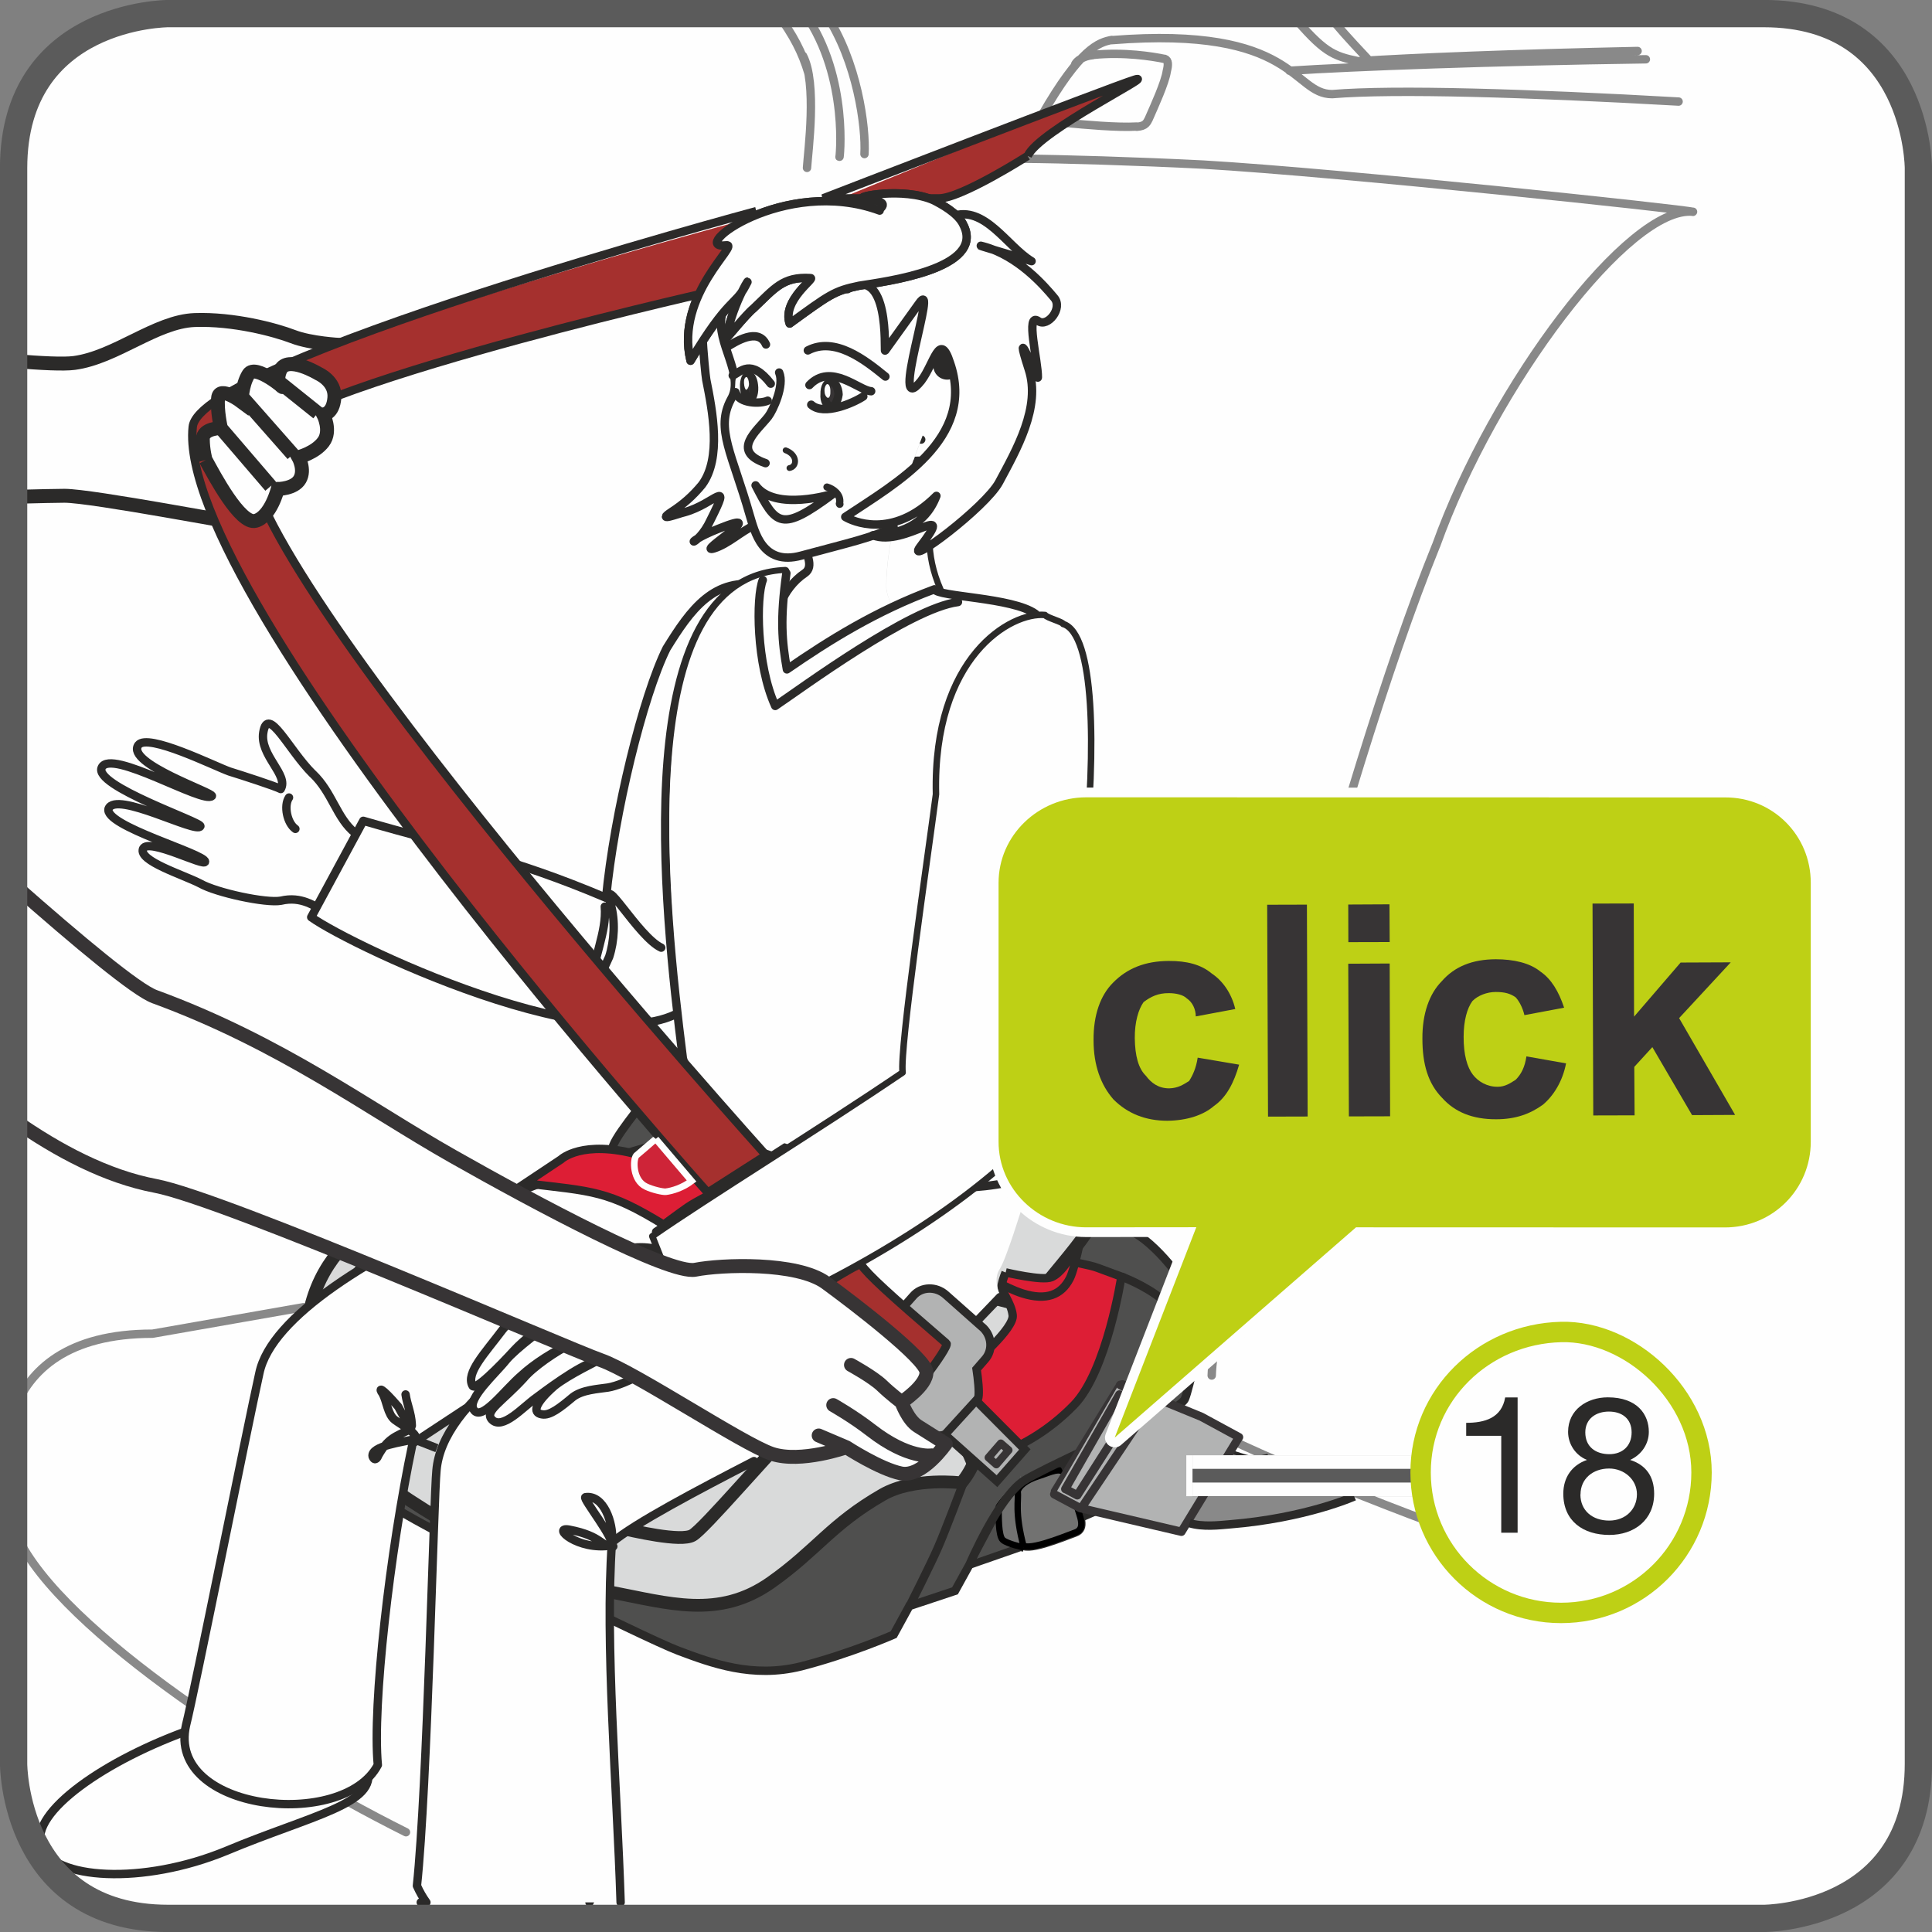<?xml version="1.0" encoding="UTF-8"?>
<!DOCTYPE svg PUBLIC "-//W3C//DTD SVG 1.1//EN" "http://www.w3.org/Graphics/SVG/1.1/DTD/svg11.dtd">
<!-- Creator: CorelDRAW 2017 -->
<svg xmlns="http://www.w3.org/2000/svg" xml:space="preserve" width="25mm" height="25mm" version="1.1" style="shape-rendering:geometricPrecision; text-rendering:geometricPrecision; image-rendering:optimizeQuality; fill-rule:evenodd; clip-rule:evenodd"
viewBox="0 0 181.83 181.83"
 xmlns:xlink="http://www.w3.org/1999/xlink">
 <rect x="0" y="0" width="181.83" height="181.83" fill="#808080" stroke="none"/>
 <defs>
  <style type="text/css">
   <![CDATA[
    .str11 {stroke:#2B2A29;stroke-width:1.31;stroke-miterlimit:4}
    .str15 {stroke:#BED015;stroke-width:1.31;stroke-miterlimit:4}
    .str2 {stroke:#2B2A29;stroke-width:0.6;stroke-miterlimit:4}
    .str6 {stroke:black;stroke-width:0.6;stroke-miterlimit:10}
    .str12 {stroke:#FEFEFE;stroke-width:0.79;stroke-miterlimit:4}
    .str1 {stroke:#2B2A29;stroke-width:0.79;stroke-miterlimit:10}
    .str3 {stroke:#2B2A29;stroke-width:0.79;stroke-miterlimit:4}
    .str24 {stroke:#BED015;stroke-width:1.92;stroke-miterlimit:2.613}
    .str18 {stroke:#FEFEFE;stroke-width:0.62;stroke-miterlimit:4}
    .str4 {stroke:#2B2A29;stroke-width:1.2;stroke-miterlimit:10}
    .str23 {stroke:#FEFEFE;stroke-width:3.85;stroke-miterlimit:4}
    .str20 {stroke:#5B5B5B;stroke-width:2.57;stroke-miterlimit:4}
    .str21 {stroke:#5B5B5B;stroke-width:3.85;stroke-linejoin:bevel;stroke-miterlimit:4}
    .str22 {stroke:#FEFEFE;stroke-width:1.28;stroke-linejoin:bevel;stroke-miterlimit:4}
    .str17 {stroke:#373435;stroke-width:1.31;stroke-linecap:round;stroke-linejoin:round;stroke-miterlimit:4}
    .str5 {stroke:#2B2A29;stroke-width:0.58;stroke-linecap:round;stroke-linejoin:round;stroke-miterlimit:4}
    .str0 {stroke:#898989;stroke-width:0.79;stroke-linecap:round;stroke-linejoin:round;stroke-miterlimit:4}
    .str7 {stroke:#2B2A29;stroke-width:0.79;stroke-linecap:round;stroke-linejoin:round;stroke-miterlimit:4}
    .str14 {stroke:#373435;stroke-width:0.79;stroke-linecap:round;stroke-linejoin:round;stroke-miterlimit:4}
    .str16 {stroke:#2B2A29;stroke-width:0.61;stroke-linecap:round;stroke-linejoin:round;stroke-miterlimit:4}
    .str9 {stroke:#2B2A29;stroke-width:0.68;stroke-linecap:round;stroke-linejoin:round;stroke-miterlimit:4}
    .str19 {stroke:#FEFEFE;stroke-width:1.83;stroke-linecap:round;stroke-linejoin:round;stroke-miterlimit:4}
    .str13 {stroke:#373435;stroke-width:0.73;stroke-linecap:round;stroke-linejoin:round;stroke-miterlimit:4}
    .str8 {stroke:#2B2A29;stroke-width:2.6;stroke-linecap:round;stroke-linejoin:round;stroke-miterlimit:4}
    .str10 {stroke:#2B2A29;stroke-width:0.55;stroke-linecap:round;stroke-linejoin:round;stroke-miterlimit:4}
    .fil5 {fill:none}
    .fil1 {fill:none;fill-rule:nonzero}
    .fil4 {fill:#FEFEFE}
    .fil9 {fill:#D9DADA}
    .fil10 {fill:#373435}
    .fil0 {fill:#FEFEFE;fill-rule:nonzero}
    .fil3 {fill:#D9DADA;fill-rule:nonzero}
    .fil6 {fill:#B2B3B3;fill-rule:nonzero}
    .fil14 {fill:#898989;fill-rule:nonzero}
    .fil7 {fill:#727271;fill-rule:nonzero}
    .fil2 {fill:#4F4F4E;fill-rule:nonzero}
    .fil17 {fill:#2B2A29;fill-rule:nonzero}
    .fil11 {fill:#E73A3A;fill-rule:nonzero}
    .fil8 {fill:#DD1E35;fill-rule:nonzero}
    .fil13 {fill:#CE2438;fill-rule:nonzero}
    .fil15 {fill:#BED015;fill-rule:nonzero}
    .fil12 {fill:#A5302E;fill-rule:nonzero}
    .fil16 {fill:#373435;fill-rule:nonzero}
   ]]>
  </style>
 </defs>
 <g id="Слой_x0020_1">
  <path class="fil0" d="M15.83 1.28c0,0 -14.55,0 -14.55,14.55l0 150.17c0,0 0,14.55 14.55,14.55l150.17 0c0,0 14.55,0 14.55,-14.55l0 -150.17c0,0 0,-14.55 -14.55,-14.55l-150.17 0z"/>
  <path class="fil1 str0" d="M28.55 123.03l-14.19 2.49c-7.99,0 -11.61,3.4 -13.08,7.32m0 10.92c3.1,8.66 22.63,21.53 36.93,28.68m37.53 -171.17c4.25,6.06 3.24,14.02 3.27,13.48m-1.33 -13.48c3.02,4.48 3.83,10.75 3.68,13.23m62.44 131.83c-2.46,-0.3 -23.6,-8.39 -29.65,-11.69m-9.51 -130.88c-1.22,0.22 -2.97,0.79 -6.59,7.1m11.76 -4.15c0.15,-0.59 0.17,-1.05 -0.19,-1.17m-1.47 5.57c0.48,-1.09 1.51,-3.35 1.66,-4.4m-9.27 4.88c1.48,0.14 4.61,0.43 6.45,0.32m2.63 -6.36c-1.13,-0.24 -3.87,-0.68 -6.76,-0.38m55.12 4.39c-14.15,-0.8 -26.76,-1.19 -32.6,-0.7 -3.77,0.01 -3.36,-6.46 -20.75,-5.08m30.53 47.56c5.39,-15.08 18.17,-32.02 24.18,-31.41m-45.3 109.53c0.28,-8.82 11.95,-55.52 21.11,-78.11m-21.92 -35.86c-6.17,-0.31 -13.43,-0.53 -16.95,-0.55m63.05 5c-0.52,-0.22 -32.93,-3.68 -46.1,-4.45m-6.25 -3.56c0.87,-0.05 0.97,-0.43 1.16,-0.79m-5.29 -5.95c-0.86,0.07 -1.56,0.54 -1.68,0.91m-25.6 -0.85c1.35,2.57 0.48,8.98 0.38,10.55m-2.75 -14.48c1.47,2.03 2.29,3.57 2.89,5.58m78.81 -1.32c-14.39,0.2 -27.79,0.7 -33.54,1.08m0.18 -5.34c3.02,3.56 3.86,3.94 6.28,4.44m-2.86 -4.44c1.18,1.44 1.77,2.11 3.75,4.22m25.41 -0.74c-11.49,0.24 -21.51,0.64 -26.3,0.96"/>
  <path class="fil1 str1" d="M91.28 147.24l6.26 -2.18 0.38 -7.66c0,0 -3.96,1.91 -4.94,3.83 -0.98,1.91 -1.7,6.01 -1.7,6.01m4.5 -6.85c0.07,-0.46 0.73,-1.08 1.95,-1.46 1.21,-0.39 2.07,-0.9 2.55,-0.19 0.49,0.71 0.91,2.3 1.1,3.07 0.17,0.77 0.89,2.05 -0.2,2.43 -1.09,0.39 -4.81,1.97 -5.11,1.01 -0.3,-0.94 -0.42,-4.09 -0.29,-4.85m0.58 5.25c0,0 -1.56,-0.33 -1.98,-0.71 -0.43,-0.38 -0.49,-2.75 -0.42,-3.51 0.06,-0.77 0.36,-1.78 1.02,-1.78 0.67,0.01 0.67,0.01 0.8,0.76 0.12,0.77 -0.32,1.9 0.58,5.24"/>
  <path class="fil2" d="M73.64 110.72c0,0 -4.65,-5.32 -6.3,-6.19 -1.65,-0.87 -5.69,-2.32 -6.14,-1.64 -0.46,0.67 -3.88,4.71 -3.52,5.29 0.36,0.58 2.39,2.07 2.48,2.75 0.1,0.67 0.55,2.91 -0.74,4.15 -1.29,1.25 -5.5,3.69 -5.5,3.69 0,0 -22.09,9.59 -22.55,12.57 -0.45,2.99 1.28,7.32 4.29,9.63 3.02,2.32 25.08,13.23 28.19,14.39 3.12,1.17 6.96,2.61 11.54,1.47 4.57,-1.17 8.72,-2.99 8.72,-2.99l1.47 -2.69 4.3 -1.43 1.38 -2.5c0,0 2.69,-6.29 5.11,-7.87 1.45,-0.96 10.75,-5.21 10.75,-5.21 0,0 4.04,-1.63 4.4,-2.49 0.37,-0.86 1.76,-6.45 1.02,-8.67 -0.73,-2.21 -3.93,-6.16 -6.13,-7.13 -2.19,-0.97 -4.2,-1.16 -4.75,-1.36 -0.54,-0.2 -4.03,-1.55 -4.31,-1.07 -0.27,0.48 -23.72,-2.72 -23.72,-2.72z"/>
  <path class="fil1 str2" d="M73.64 110.72c0,0 -4.65,-5.32 -6.3,-6.19 -1.65,-0.87 -5.69,-2.32 -6.14,-1.64 -0.46,0.67 -3.88,4.71 -3.52,5.29 0.36,0.58 2.39,2.07 2.48,2.75 0.1,0.67 0.55,2.91 -0.74,4.15 -1.29,1.25 -5.5,3.69 -5.5,3.69 0,0 -22.09,9.59 -22.55,12.57 -0.45,2.99 1.28,7.32 4.29,9.63 3.02,2.32 25.08,13.23 28.19,14.39 3.12,1.17 6.96,2.61 11.54,1.47 4.57,-1.17 8.72,-2.99 8.72,-2.99l1.47 -2.69 4.3 -1.43 1.38 -2.5c0,0 2.69,-6.29 5.11,-7.87 1.45,-0.96 10.75,-5.21 10.75,-5.21 0,0 4.04,-1.63 4.4,-2.49 0.37,-0.86 1.76,-6.45 1.02,-8.67 -0.73,-2.21 -3.93,-6.16 -6.13,-7.13 -2.19,-0.97 -4.2,-1.16 -4.75,-1.36 -0.54,-0.2 -4.03,-1.55 -4.31,-1.07 -0.27,0.48 -23.72,-2.72 -23.72,-2.72"/>
  <path class="fil1 str3" d="M85.6 151.17c0,0 2.05,-4.06 2.69,-5.55 0.63,-1.42 2.33,-5.94 2.33,-5.94l-0.55 -0.12"/>
  <path class="fil3" d="M60.32 101.35c4.24,0.68 5.29,1.28 6.69,2.42 1.41,1.14 2.57,2.52 2.57,2.52l3.08 8.12c0,0 -1.71,-7.12 -7.73,-4.21 -5.69,2.75 -5.68,8.03 -6.84,8.1 -4.41,0.24 -7.42,-5.26 -14.68,-5.68 -5.07,-0.29 -14.28,3.51 -14.59,13.45 -0.25,8.29 3.65,9.98 5.39,11.87 1.75,1.89 14.13,10.17 23.22,11.89 5.48,1.04 10.2,2.58 15.13,-0.9 4.29,-3.03 5.66,-5.47 10.49,-8.25 2.93,-1.69 7.43,-1.12 7.43,-1.12 0,0 2.51,-2.76 1.41,-6.11 -0.89,-2.7 -1.72,-3.88 -1.72,-3.88 0,0 4.72,-2.93 5.49,-4.75 1.23,-2.91 7.78,-9.11 7.32,-10.65l-42.66 -12.8z"/>
  <path class="fil1 str4" d="M60.32 101.35c4.24,0.68 5.29,1.28 6.69,2.42 1.41,1.14 2.57,2.52 2.57,2.52l3.08 8.12c0,0 -1.71,-7.12 -7.73,-4.21 -5.69,2.75 -5.68,8.03 -6.84,8.1 -4.41,0.24 -7.42,-5.26 -14.68,-5.68 -5.07,-0.29 -14.28,3.51 -14.59,13.45 -0.25,8.29 3.65,9.98 5.39,11.87 1.75,1.89 14.13,10.17 23.22,11.89 5.48,1.04 10.2,2.58 15.13,-0.9 4.29,-3.03 5.66,-5.47 10.49,-8.25 2.93,-1.69 7.43,-1.12 7.43,-1.12 0,0 2.51,-2.76 1.41,-6.11 -0.89,-2.7 -1.72,-3.88 -1.72,-3.88 0,0 4.72,-2.93 5.49,-4.75 1.23,-2.91 7.78,-9.11 7.32,-10.65l-42.66 -12.8"/>
  <path class="fil4" d="M87.63 43.53c2.42,1.79 -2.61,5.89 1.6,13.37 4.22,7.56 -6.23,5.87 -10.89,6.44 -4.67,0.59 -6.89,-6.53 -2.69,-9.34 1.66,-1.16 -1.07,-5.72 1.11,-7.18 2.1,-1.45 9.18,-4.48 10.86,-3.29z"/>
  <path class="fil5 str5" d="M87.63 43.53c2.42,1.79 -2.61,5.89 1.6,13.37 4.22,7.56 -6.23,5.87 -10.89,6.44 -4.67,0.59 -6.89,-6.53 -2.69,-9.34 1.66,-1.16 -1.07,-5.72 1.11,-7.18 2.1,-1.45 9.18,-4.48 10.86,-3.29"/>
  <path class="fil2" d="M91.28 147.24l6.26 -2.18 0.49 -6.65c0,0 -2.84,1.37 -3.82,3.29 -0.98,1.92 -2.93,5.54 -2.93,5.54z"/>
  <path class="fil1 str2" d="M91.28 147.24l6.26 -2.18 0.49 -6.65c0,0 -2.84,1.37 -3.82,3.29 -0.98,1.92 -2.93,5.54 -2.93,5.54"/>
  <path class="fil6" d="M96.16 139.3l12.16 -6.12c0,0 1.77,0.26 2.31,0.51 0.55,0.26 1.59,1.09 0.91,1.79 -0.66,0.7 -2.56,1.15 -2.91,1.72 -0.36,0.58 -0.61,1.34 0.12,1.21 0.73,-0.12 1.35,-0.83 1.83,-0.76 0.49,0.06 0.86,0.7 0,1.2 -0.85,0.52 -13.27,5.87 -13.27,5.87l-1.27 -5.82 0.13 0.38z"/>
  <path class="fil1 str1" d="M96.23 139.6l12.08 -6.41c0,0 1.77,0.26 2.31,0.51 0.55,0.26 1.59,1.09 0.91,1.8 -0.66,0.7 -2.56,1.14 -2.92,1.72 -0.36,0.58 -0.61,1.34 0.12,1.21 0.73,-0.12 1.35,-0.83 1.82,-0.75 0.49,0.06 0.86,0.7 0,1.2 -0.85,0.52 -13.27,5.87 -13.27,5.87l-1.06 -5.14"/>
  <path class="fil7" d="M95.78 140.39c0.07,-0.46 0.73,-1.08 1.95,-1.46 1.21,-0.39 2.07,-0.9 2.55,-0.19 0.49,0.7 0.91,2.3 1.1,3.07 0.17,0.78 0.89,2.06 -0.2,2.43 -1.09,0.39 -4.81,1.97 -5.11,1.01 -0.3,-0.94 -0.42,-4.09 -0.29,-4.85z"/>
  <path class="fil1 str6" d="M95.78 140.39c0.07,-0.46 0.73,-1.08 1.95,-1.46 1.21,-0.39 2.07,-0.9 2.55,-0.19 0.49,0.7 0.91,2.3 1.1,3.07 0.17,0.78 0.89,2.06 -0.2,2.43 -1.09,0.39 -4.81,1.97 -5.11,1.01 -0.3,-0.94 -0.42,-4.09 -0.29,-4.85"/>
  <path class="fil7" d="M96.36 145.64c0,0 -1.56,-0.33 -1.98,-0.71 -0.43,-0.38 -0.39,-2.32 -0.39,-3.08 0,-0.15 1.67,-2.21 1.79,-1.46 0.12,0.77 -0.32,1.9 0.58,5.24z"/>
  <path class="fil1 str6" d="M96.36 145.64c0,0 -1.56,-0.33 -1.98,-0.71 -0.43,-0.38 -0.39,-2.32 -0.39,-3.08 0,-0.15 1.67,-2.21 1.79,-1.46 0.12,0.77 -0.32,1.9 0.58,5.24"/>
  <path class="fil1 str1" d="M73.64 110.72c0,0 -4.65,-5.32 -6.3,-6.19 -1.65,-0.87 -5.69,-2.32 -6.14,-1.64 -0.46,0.67 -3.88,4.71 -3.52,5.29 0.36,0.58 2.39,2.07 2.48,2.75 0.1,0.67 0.55,2.91 -0.74,4.15 -1.29,1.25 -5.5,3.69 -5.5,3.69 0,0 -22.09,9.59 -22.55,12.57 -0.45,2.99 1.28,7.32 4.29,9.63 3.02,2.32 25.08,13.23 28.19,14.39 3.12,1.17 6.96,2.61 11.54,1.47 4.57,-1.17 8.72,-2.99 8.72,-2.99l1.47 -2.69 4.3 -1.43 1.38 -2.5c0,0 2.69,-6.29 5.11,-7.87 1.45,-0.96 10.75,-5.21 10.75,-5.21 0,0 4.04,-1.63 4.4,-2.49 0.37,-0.86 1.76,-6.45 1.02,-8.67 -0.73,-2.21 -3.93,-6.16 -6.13,-7.13 -2.19,-0.97 -4.2,-1.16 -4.75,-1.36 -0.54,-0.2 -4.03,-1.55 -4.31,-1.07 -0.27,0.48 -23.72,-2.72 -23.72,-2.72"/>
  <path class="fil8" d="M57.7 108.19c0,0 0.42,0.7 1.09,1.22 0.66,0.51 2.92,1.86 2.92,2.93 -0,1.1 0.42,3.78 -1.23,4.93 -1.63,1.16 -3.28,3.51 -3.28,3.51l-3.22 -1.41c0,0 5.04,-3.64 5.38,-3.99 0.33,-0.36 1.2,-2.52 -0.02,-3.85 -1.22,-1.36 -1.73,-0.96 -1.81,-1.74 -0.08,-0.77 0.17,-1.6 0.17,-1.6z"/>
  <path class="fil1 str1" d="M57.7 108.19c0,0 0.42,0.7 1.09,1.22 0.66,0.51 2.92,1.86 2.92,2.93 -0,1.1 0.42,3.78 -1.23,4.93 -1.63,1.16 -3.28,3.51 -3.28,3.51l-3.22 -1.41c0,0 5.04,-3.64 5.38,-3.99 0.33,-0.36 1.2,-2.52 -0.02,-3.85 -1.22,-1.36 -1.73,-0.96 -1.81,-1.74 -0.08,-0.77 0.17,-1.6 0.17,-1.6"/>
  <path class="fil1 str3" d="M52.88 117.4c0,0 -5.95,-3.67 -10.7,-3.03 -4.75,0.63 -7.73,3.38 -9.19,6.44 -1.47,3.07 -1.72,8.24 -1.17,9.34 0.54,1.09 3.65,3.9 5.22,4.54 1.59,0.64 4.08,1.61 4.08,1.61"/>
  <path class="fil3" d="M89.65 129.74c-0.32,-0.42 -1.99,-1.63 -4.55,-1.89 -2.55,-0.26 -7.12,3.25 -9.99,6.12 -2.87,2.87 -8.83,9.9 -9.93,10.53 -1.1,0.64 -5.47,-0.39 -7.23,-0.78 -1.77,-0.38 -5.36,-2.24 -5.36,-2.24l19.83 -14.4 10.08 -0.87 7.15 3.53z"/>
  <path class="fil1 str4" d="M89.65 129.74c-0.32,-0.42 -1.99,-1.63 -4.55,-1.89 -2.55,-0.26 -7.12,3.25 -9.99,6.12 -2.87,2.87 -8.83,9.9 -9.93,10.53 -1.1,0.64 -5.47,-0.39 -7.23,-0.78 -1.77,-0.38 -5.36,-2.24 -5.36,-2.24l19.83 -14.4 10.08 -0.87 7.15 3.53"/>
  <path class="fil1 str3" d="M72.58 115.3c0,0 -3.36,3.49 -8.7,4.08 -6.82,0.76 -9.6,-2.26 -18,0.48 -6.67,2.19 -14.07,10.28 -14.07,10.28"/>
  <path class="fil8" d="M94.65 119.75c0,0 3.47,0.83 4.32,0.45 0.86,-0.38 1.52,-1.52 1.52,-1.52 0,0 2.13,0.38 2.8,0.64 0.67,0.25 2.25,0.83 2.25,0.83 0,0 -1.36,8.89 -4.46,12.08 -4.64,4.77 -9.79,5.36 -9.79,5.36 0,0 -1.76,-4.03 -2.07,-5.5 -0.3,-1.46 0.31,-2.23 1.46,-3.06 1.16,-0.83 4.76,-4.02 4.63,-5.24 -0.13,-1.22 -1.16,-2.31 -1.03,-2.88 0.12,-0.58 0.36,-1.15 0.36,-1.15z"/>
  <path class="fil1 str1" d="M94.65 119.75c0,0 3.47,0.83 4.32,0.45 0.86,-0.38 1.52,-1.52 1.52,-1.52 0,0 2.13,0.38 2.8,0.64 0.67,0.25 2.25,0.83 2.25,0.83 0,0 -1.36,8.89 -4.46,12.08 -4.64,4.77 -9.79,5.36 -9.79,5.36 0,0 -1.76,-4.03 -2.07,-5.5 -0.3,-1.46 0.31,-2.23 1.46,-3.06 1.16,-0.83 4.76,-4.02 4.63,-5.24 -0.13,-1.22 -1.16,-2.31 -1.03,-2.88 0.12,-0.58 0.36,-1.15 0.36,-1.15"/>
  <path class="fil1 str3" d="M78.78 60.39c0,0 -0.29,9.52 -3.29,28.1 -1.15,7.16 -2.62,19.74 -2.74,21.9 -0.12,2.16 -0.52,4.68 -0.52,4.68 0,0 3.4,1.58 10.32,4.21 2.16,0.82 12.6,3.54 12.6,3.54m6.93 -8.11c0,0 -0.85,4.58 -1.4,5.62 -0.79,1.53 -2.19,2.11 -4.45,1.4 -0.84,-0.26 -1.94,-0.83 -1.94,-0.83m18.36 4.82c0,0 -1.51,-1.98 -3.22,-3.39 -1.7,-1.4 -3.89,-2.18 -3.89,-2.18m5.07 13.68c0,0 -0.51,-0.18 -1.55,0.28 -1.04,0.47 -9.07,4.27 -9.07,4.27"/>
  <path class="fil4" d="M18.18 162.72c8.34,-2.9 15.31,0.69 16.37,3.79 1.07,3.23 -5.3,4.35 -13.24,7.68 -7.87,3.25 -16.36,2.71 -17.44,-0.5 -1.06,-3.12 6.06,-8.1 14.3,-10.98z"/>
  <path class="fil5 str7" d="M18.18 162.72c8.34,-2.9 15.31,0.69 16.37,3.79 1.07,3.23 -5.3,4.35 -13.24,7.68 -7.87,3.25 -16.36,2.71 -17.44,-0.5 -1.06,-3.12 6.06,-8.1 14.3,-10.98"/>
  <path class="fil4" d="M40.05 178.75c6.97,-4.5 13.96,-6.03 15.67,-3.43 0.59,0.94 0.46,2.24 -0.24,3.72l-15.88 0 0.45 -0.29z"/>
  <path class="fil5 str7" d="M40.05 178.75c6.97,-4.5 13.96,-6.03 15.67,-3.43 0.59,0.94 0.46,2.24 -0.24,3.72m-15.88 0l0.45 -0.29"/>
  <path class="fil9" d="M92.92 66.87c-6.24,0.56 -14.43,-0.9 -16.04,-5.15l0.69 -21.55c3.18,-1.45 6.19,-0.57 9.13,1.2 -1.65,4.27 -3.28,9.51 -3.28,13.83l0 0c0,2.25 4.07,7.57 6.28,7.63l0 0c1.57,0.04 3.75,0.3 3.75,0.3l0 0c0,0 -0.23,1 -0.53,3.75z"/>
  <path class="fil5 str7" d="M92.92 66.87c-6.24,0.56 -14.43,-0.9 -16.04,-5.15l0.69 -21.55c3.18,-1.45 6.19,-0.57 9.13,1.2"/>
  <path class="fil4" d="M88.54 62.44c-1.99,2.19 -8.27,1.46 -11.64,1.87 -4.82,0.61 -5.48,-7.47 -1.14,-10.38 1.72,-1.2 -2.73,-5.17 -0.49,-6.68 1.97,-1.35 8.14,-4.04 10.58,-3.63 -1.32,3.77 -2.44,7.98 -2.44,11.57l0 0c0,1.89 2.9,5.98 5.13,7.25z"/>
  <path class="fil5 str7" d="M88.54 62.44c-1.99,2.19 -8.27,1.46 -11.64,1.87 -4.82,0.61 -5.48,-7.47 -1.14,-10.38 1.72,-1.2 -2.73,-5.17 -0.49,-6.68 1.97,-1.35 8.14,-4.04 10.58,-3.63"/>
  <path class="fil4" d="M29.43 72.82c1.86,1.77 2.24,4.17 3.99,5.58 1.25,1.16 2.17,2.51 0.36,5.94 -2.41,4.31 -3.47,-0.48 -7.34,0.43 -1.38,0.26 -6.08,-0.75 -7.6,-1.62 -1.63,-0.84 -5.87,-2.13 -5.37,-3.28 0.51,-1.05 5.85,1.77 5.83,1.22 -0.03,-0.75 -9.56,-3.37 -9.08,-4.98 0.67,-1.72 8.31,2.41 8.64,1.65 0.18,-0.38 -10.14,-3.81 -9.28,-5.53 0.84,-1.81 9.56,3.47 10.36,2.69 0.26,-0.29 -8.14,-3.07 -6.92,-4.8 0.87,-1.16 7.17,1.99 8.58,2.49 1.04,0.32 4.36,1.39 4.82,1.65 0.78,-1.34 -2,-3.16 -1.64,-5.33 0.43,-2.62 2.4,1.67 4.64,3.89z"/>
  <path class="fil5 str7" d="M29.43 72.82c1.86,1.77 2.24,4.17 3.99,5.58 1.25,1.16 2.17,2.51 0.36,5.94 -2.41,4.31 -3.47,-0.48 -7.34,0.43 -1.38,0.26 -6.08,-0.75 -7.6,-1.62 -1.63,-0.84 -5.87,-2.13 -5.37,-3.28 0.51,-1.05 5.85,1.77 5.83,1.22 -0.03,-0.75 -9.56,-3.37 -9.08,-4.98 0.67,-1.72 8.31,2.41 8.64,1.65 0.18,-0.38 -10.14,-3.81 -9.28,-5.53 0.84,-1.81 9.56,3.47 10.36,2.69 0.26,-0.29 -8.14,-3.07 -6.92,-4.8 0.87,-1.16 7.17,1.99 8.58,2.49 1.04,0.32 4.36,1.39 4.82,1.65 0.78,-1.34 -2,-3.16 -1.64,-5.33 0.43,-2.62 2.4,1.67 4.64,3.89"/>
  <path class="fil4" d="M57.05 84.5c-8.93,-3.79 -14.27,-4.75 -22.86,-7.25l-4.9 9.07c3.76,2.72 30.6,15.54 36.46,7.37l2.15 -26.36c3.61,-0.44 4.17,-10.34 5.65,-12.73 0.42,-0.77 -0.9,0.75 -1.83,0.51 -4.51,-0.9 -6.74,2.28 -8.99,5.92 -2.22,4.47 -4.93,15.51 -5.69,23.47z"/>
  <path class="fil5 str7" d="M57.05 84.5c-8.93,-3.79 -14.27,-4.75 -22.86,-7.25l-4.9 9.07c3.76,2.72 30.6,15.54 36.46,7.37l2.15 -26.36c3.61,-0.44 4.17,-10.34 5.65,-12.73 0.42,-0.77 -0.9,0.75 -1.83,0.51 -4.51,-0.9 -6.74,2.28 -8.99,5.92 -2.22,4.47 -4.93,15.51 -5.69,23.47"/>
  <path class="fil4" d="M93.74 106.68l-20.26 -1.34c-10.98,0.51 -46.86,13.2 -49.07,23.9 -1.16,5.19 -6.11,30.01 -6.9,33.12 -1.86,8.1 14.8,9.94 18.05,3.75 -0.53,-5.57 1.12,-20.1 3.27,-30.26l27.92 -18.39c-15.81,8.09 -25.12,14.57 -25.67,20.92 -0.26,2.52 -0.86,29.93 -1.84,39.1 0.25,0.57 0.55,1.09 0.89,1.56l18.28 0c-0.35,-11 -1.48,-24.3 -0.82,-33.87 2.19,-1.83 7.98,-4.88 13.37,-7.66 3.41,-3.56 7.53,-7.61 9.5,-8.58l0 0c2.07,-1.03 4.64,-2.55 6.83,-1.44l0 0c0.39,0.19 0.71,0.36 0.99,0.51 1.81,-1.64 3.71,-3.72 5.84,-5.92 -0.29,-0.86 -0.54,-1.86 -0.05,-2.61l0 0c0.63,-0.94 2.21,-6.13 2.21,-6.13l0 0c0,0 -2.03,-2.2 -2.35,-4.56l0 0c-0.04,-0.31 -0.11,-1.05 -0.19,-2.09z"/>
  <path class="fil5 str7" d="M93.74 106.68l-20.26 -1.34c-10.98,0.51 -46.86,13.2 -49.07,23.9 -1.16,5.19 -6.11,30.01 -6.9,33.12 -1.86,8.1 14.8,9.94 18.05,3.75 -0.53,-5.57 1.12,-20.1 3.27,-30.26l27.92 -18.39c-15.81,8.09 -25.12,14.57 -25.67,20.92 -0.26,2.52 -0.86,29.93 -1.84,39.1 0.25,0.57 0.55,1.09 0.89,1.56m18.28 0c-0.35,-11 -1.48,-24.3 -0.82,-33.87 2.19,-1.83 7.98,-4.88 13.37,-7.66m17.31 -9.51c1.81,-1.64 3.71,-3.72 5.84,-5.92"/>
  <path class="fil4" d="M64.26 99.53c-1.78,-14.07 -5.23,-45.19 9.64,-45.78 -0.63,4.5 -0.44,6.63 0.05,9.4 2.97,-2.04 6.25,-4.15 10.05,-5.97 1.22,2.47 3.99,5.59 5.68,5.64l0 0c1.57,0.04 3.75,0.3 3.75,0.3l0 0c0,0 -0.56,2.4 -1.04,9.95l0 0c-0.48,7.55 1.21,33.34 1.52,35.7l0 0c0.12,0.9 0.49,1.78 0.91,2.52 -11.05,2.26 -25.83,-3.56 -29.53,-5.41 -3.63,-1.78 0.38,-1.59 -1.04,-6.36z"/>
  <path class="fil5 str7" d="M64.26 99.53c-1.78,-14.07 -5.23,-45.19 9.64,-45.78 -0.63,4.5 -0.44,6.63 0.05,9.4 2.97,-2.04 6.25,-4.15 10.05,-5.97m10.82 54.12c-11.05,2.26 -25.83,-3.56 -29.53,-5.41 -3.63,-1.78 0.38,-1.59 -1.04,-6.36m7.34 -45.12c-0.66,1.69 -0.64,8.22 1.22,12.31 2.09,-1.39 7.85,-5.68 12.46,-7.48"/>
  <path class="fil5 str7" d="M72.57 120.37c1.34,0.96 2.13,1.86 2.95,3.32 0.41,0.63 0.18,1.94 0.83,1.91l0.09 -0c1.31,-0.07 -1.37,-3.38 -1.96,-4.2 -1.67,-1.79 -2.52,-2.03 0.84,-1.99 1.68,0.02 3.86,0.93 5.38,1.63 0.19,0.07 1.05,0.5 0.68,0.72"/>
  <path class="fil4" d="M58.39 117.67c2.4,-0.66 3.36,0.04 5.41,0.13 1.68,0.02 3.46,0.22 4.65,3.8 1.42,4.68 -2.38,0.95 -4,4.37 -0.42,0.95 -1.95,2.13 -3.59,3.05 -1.44,0.92 -2.92,1.46 -3.65,1.57 -0.93,0.14 -2.41,0.21 -3.3,0.9 -1.17,0.98 -2.16,1.77 -2.91,1.62 -0.94,-0.15 -0.62,-1.09 1.18,-2.67 1.35,-1.09 4.27,-2.44 3.9,-2.32 -1.57,0.34 -5.08,3.03 -5.61,3.42 -1.26,0.89 -3.21,3.12 -4.19,2.05 -0.69,-0.8 0.95,-1.63 3,-3.87 0.87,-1.05 3.04,-2.55 4.51,-3.26 -1.57,0.62 -3.56,1.92 -4.71,2.99 -1.62,1.38 -3.8,4.45 -4.52,3.19 -0.6,-1 2.08,-3.37 3.06,-4.61 0.87,-1.07 3.76,-3.25 4.93,-3.95 -1.46,0.54 -3.34,2.11 -4.14,2.98 -1.43,1.56 -3.74,3.91 -3.95,3.34 -0.62,-1.19 1.17,-3.03 2.83,-5.24 1.59,-2.03 4.49,-3.47 6.26,-4.02 1.37,-0.34 2.27,-0.76 2.82,-0.96 -1.46,0.44 -6.09,2.99 -7.2,1.18 -0.51,-1.02 5.74,-2.79 9.23,-3.69z"/>
  <path class="fil5 str7" d="M58.39 117.67c2.4,-0.66 3.36,0.04 5.41,0.13 1.68,0.02 3.46,0.22 4.65,3.8 1.42,4.68 -2.38,0.95 -4,4.37 -0.42,0.95 -1.95,2.13 -3.59,3.05 -1.44,0.92 -2.92,1.46 -3.65,1.57 -0.93,0.14 -2.41,0.21 -3.3,0.9 -1.17,0.98 -2.16,1.77 -2.91,1.62 -0.94,-0.15 -0.62,-1.09 1.18,-2.67 1.35,-1.09 4.27,-2.44 3.9,-2.32 -1.57,0.34 -5.08,3.03 -5.61,3.42 -1.26,0.89 -3.21,3.12 -4.19,2.05 -0.69,-0.8 0.95,-1.63 3,-3.87 0.87,-1.05 3.04,-2.55 4.51,-3.26 -1.57,0.62 -3.56,1.92 -4.71,2.99 -1.62,1.38 -3.8,4.45 -4.52,3.19 -0.6,-1 2.08,-3.37 3.06,-4.61 0.87,-1.07 3.76,-3.25 4.93,-3.95 -1.46,0.54 -3.34,2.11 -4.14,2.98 -1.43,1.56 -3.74,3.91 -3.95,3.34 -0.62,-1.19 1.17,-3.03 2.83,-5.24 1.59,-2.03 4.49,-3.47 6.26,-4.02 1.37,-0.34 2.27,-0.76 2.82,-0.96 -1.46,0.44 -6.09,2.99 -7.2,1.18 -0.51,-1.02 5.74,-2.79 9.23,-3.69"/>
  <path class="fil4" d="M94.11 109.63c-7.52,6.46 -17.97,12.05 -28.46,16.1l-3.9 -9.8c5.32,-3.68 15.47,-9.92 23.42,-15.3 -0.28,-2.23 2.33,-19.96 3.12,-26.03 -0.12,-5.25 1.02,-9.06 2.64,-11.71 1.28,0.09 2.51,0.24 2.51,0.24l0 0c0,0 -0.56,2.4 -1.04,9.95l0 0c-0.48,7.55 1.21,33.34 1.52,35.7l0 0c0.04,0.29 0.1,0.57 0.18,0.85z"/>
  <path class="fil5 str7" d="M94.11 109.63c-7.52,6.46 -17.97,12.05 -28.46,16.1l-3.9 -9.8c5.32,-3.68 15.47,-9.92 23.42,-15.3 -0.28,-2.23 2.33,-19.96 3.12,-26.03 -0.12,-5.25 1.02,-9.06 2.64,-11.71"/>
  <path class="fil4" d="M66.34 26.9c-0.72,0.59 0.01,8.2 0.13,8.84 0.59,2.95 1.45,7.38 -0.4,9.88 -0.88,1.07 -1.78,1.85 -2.86,2.55 -1.53,1.01 0.66,0.16 1.21,0.04 2.85,-0.78 4.5,-3.36 2.46,0.72 -1.27,2.76 -3.16,2.38 0.77,0.82 5.22,-2.1 -2.3,2.41 -0.47,1.87 1.38,-0.43 2.53,-1.6 3.9,-2.22 26.71,-10.82 -2.24,-18.43 -4.75,-22.51z"/>
  <path class="fil5 str7" d="M66.34 26.9c-0.72,0.59 0.01,8.2 0.13,8.84 0.59,2.95 1.45,7.38 -0.4,9.88 -0.88,1.07 -1.78,1.85 -2.86,2.55 -1.53,1.01 0.66,0.16 1.21,0.04 2.85,-0.78 4.5,-3.36 2.46,0.72 -1.27,2.76 -3.16,2.38 0.77,0.82 5.22,-2.1 -2.3,2.41 -0.47,1.87 1.38,-0.43 2.53,-1.6 3.9,-2.22 26.71,-10.82 -2.24,-18.43 -4.75,-22.51"/>
  <path class="fil4" d="M79.34 19.98c8.82,0.32 12.97,4.42 13.91,9.68 -1.71,1.96 -3.38,4.28 -4.46,6.68l0 0c-1.39,3.13 -3.57,8.27 -4.68,13.26 -1.88,0.98 -4.3,1.5 -8.69,2.69 -3.68,1.01 -4.39,-2.31 -4.84,-3.78 -1.65,-5.8 -3.25,-8.14 -1.79,-10.9 1.39,-2.3 -1.45,-5.34 -0.84,-7.98 0.78,-3.29 2.72,-9.89 11.39,-9.64z"/>
  <path class="fil5 str7" d="M79.34 19.98c8.82,0.32 12.97,4.42 13.91,9.68m-9.15 19.94c-1.88,0.98 -4.3,1.5 -8.69,2.69 -3.68,1.01 -4.39,-2.31 -4.84,-3.78 -1.65,-5.8 -3.25,-8.14 -1.79,-10.9 1.39,-2.3 -1.45,-5.34 -0.84,-7.98 0.78,-3.29 2.72,-9.89 11.39,-9.64"/>
  <path class="fil5 str7" d="M73.33 35.06c0.52,1.2 -0.58,3.57 -1.02,4.14 -1.05,1.35 -3.58,3.24 -0.26,4.39m3.98 -10.61c2.54,-1.32 5.35,0.87 7.3,2.46"/>
  <path class="fil4" d="M71.11 45.68c1.8,2.52 7.31,0.79 7.31,0.79 -4.96,3.68 -5.37,2.95 -7.31,-0.79z"/>
  <path class="fil5 str7" d="M71.11 45.68c1.8,2.52 7.31,0.79 7.31,0.79 -4.96,3.68 -5.37,2.95 -7.31,-0.79"/>
  <path class="fil5 str8" d="M89.14 34.43c0.01,-0.97 0.64,-1.22 1.23,-0.97"/>
  <path class="fil4" d="M89.62 20.35l-9.86 6.87c4.01,-2.42 3.45,5.89 3.54,5.79l3.17 -4.42c2,-2.89 -2.95,11.22 0.23,7.25 1.23,-1.63 1.73,-4.73 2.71,-1.7 2.48,7.14 -5.06,11.31 -9.86,14.51 0.58,0.35 4.39,2.22 8.58,-1.98 -1.08,2.85 -3.57,3.61 -5.98,3.71 3.04,1.18 7.95,-3.51 4.43,1.11 -1.4,1.93 6.17,-3.73 7.45,-6.11 1.63,-3.05 3.96,-7.07 2.78,-10.64 -1.62,-5.04 0.89,1.07 0.87,0.79 0.02,-1.58 -1.21,-6.19 0.04,-5.31 0.87,0.62 2.36,-1.23 1.48,-2.21 -0.89,-1.07 -3.36,-3.93 -6.65,-4.82 -1.79,-0.47 4.81,1.46 4.53,1.39 -2.3,-1.39 -4.43,-5.3 -7.45,-4.23z"/>
  <path class="fil5 str7" d="M89.62 20.35l-9.86 6.87c4.01,-2.42 3.45,5.89 3.54,5.79l3.17 -4.42c2,-2.89 -2.95,11.22 0.23,7.25 1.23,-1.63 1.73,-4.73 2.71,-1.7 2.48,7.14 -5.06,11.31 -9.86,14.51 0.58,0.35 4.39,2.22 8.58,-1.98 -1.08,2.85 -3.57,3.61 -5.98,3.71 3.04,1.18 7.95,-3.51 4.43,1.11 -1.4,1.93 6.17,-3.73 7.45,-6.11 1.63,-3.05 3.96,-7.07 2.78,-10.64 -1.62,-5.04 0.89,1.07 0.87,0.79 0.02,-1.58 -1.21,-6.19 0.04,-5.31 0.87,0.62 2.36,-1.23 1.48,-2.21 -0.89,-1.07 -3.36,-3.93 -6.65,-4.82 -1.79,-0.47 4.81,1.46 4.53,1.39 -2.3,-1.39 -4.43,-5.3 -7.45,-4.23m-31.91 125.19c-1.21,0.06 -0.97,-0.97 -4.17,-1.58 -1.69,-0.3 0.83,2.01 3.98,1.49 0.45,-0.49 -2.72,-4.43 -2.44,-4.54 1.76,-0.26 2.62,2.49 2.51,3.98m-18.91 -10.4c-1.56,0.72 -2.2,0.93 -3.07,2.46 -0.07,0.2 -0.33,0.67 -0.55,0.13 -0.23,-1.01 3.04,-1.39 3.86,-1.61 0.82,-0.31 -1.21,-1.4 -1.78,-1.84 -0.67,-0.52 -0.74,-1.74 -1.14,-2.47 -0.4,-0.54 -0.22,-0.73 1.47,1.23 0.09,0.19 1.41,2.64 1.27,1.62 -0.05,-1.02 -0.45,-1.85 -0.58,-2.77m46.62 -29.22c0.62,1.45 0.99,1.43 2.08,2.7 0.2,0.27 2.31,3.8 1.28,1.71 -0.82,-1.55 -0.79,-3.12 -1.77,-4.47 -0.4,-0.45 -0.51,-0.92 -1,-1.17 -0.27,-0.17 -0.27,-0.09 -0.09,-0.09 1.32,0.3 5.48,-0.25 6.77,-0.78m-35.14 -14.59c0.21,2.41 -1.17,4.98 -1.23,7.5 -0.05,1.03 1.56,-2.59 1.64,-2.77 0.49,-1.51 0.59,-3.37 0.15,-4.94 -0.99,-3.39 2.56,3.05 4.75,4.07"/>
  <path class="fil5 str9" d="M77.83 45.84c0.56,0.16 1.34,0.69 1.19,1.53 -0.09,0.08 0.1,0.08 -0,0.09"/>
  <path class="fil5 str10" d="M73.94 42.38c1.14,0.42 1.1,1.54 0.36,1.67"/>
  <path class="fil4" d="M78.29 35.66c1.68,0.21 2.46,1 2.31,1.58 -0.17,0.57 -1.36,0.99 -2.56,1.06 -1.3,0.05 -1.61,-0.59 -1.65,-1.23 -0.02,-0.76 0.22,-1.61 1.9,-1.41z"/>
  <path class="fil5 str7" d="M76.35 38.09c1.18,1.07 4,-0.18 4.9,-0.78m-5.07 -1.07c2.04,-2.14 4.68,0.53 5.81,0.58"/>
  <path class="fil10" d="M78.21 35.95c0.38,-0.02 0.68,0.53 0.71,1.17 -0.08,0.57 -0.33,1.15 -0.7,1.15 -0.37,-0.06 -0.67,-0.52 -0.61,-1.18 -0.02,-0.64 0.24,-1.12 0.6,-1.14z"/>
  <path class="fil5 str7" d="M78.21 35.95c0.38,-0.02 0.68,0.53 0.71,1.17 -0.08,0.57 -0.33,1.15 -0.7,1.15 -0.37,-0.06 -0.67,-0.52 -0.61,-1.18 -0.02,-0.64 0.24,-1.12 0.6,-1.14"/>
  <path class="fil4" d="M77.85 36.15c0.18,-0.01 0.3,0.27 0.3,0.63 0.02,0.38 -0.06,0.66 -0.24,0.67 -0.19,-0.09 -0.31,-0.36 -0.31,-0.64 -0.03,-0.36 0.15,-0.65 0.25,-0.66z"/>
  <path class="fil4" d="M70.53 35c-1.12,0.05 -1.31,0.06 -1.34,1.27 -0.13,1.21 0.73,1.73 1.85,1.68 1.11,-0.05 1.28,-0.42 1.24,-1.26 -0.04,-0.74 -0.64,-1.73 -1.75,-1.68z"/>
  <path class="fil5 str7" d="M72.09 32.42c-0.73,-1.64 -2.9,-0.24 -3.71,0.26m3.87 5.03c-0.65,0.31 -2.69,0.32 -3.03,-0.8m3.32 -0.8c-1.88,-2.43 -2.84,-1.09 -3.58,-0.77"/>
  <path class="fil10" d="M70.45 35.28c0.29,0.08 0.49,0.55 0.52,1.19 0.03,0.66 -0.22,1.13 -0.43,1.13 -0.27,-0.07 -0.48,-0.54 -0.5,-1.18 -0.04,-0.65 0.22,-1.13 0.41,-1.14z"/>
  <path class="fil5 str7" d="M70.45 35.28c0.29,0.08 0.49,0.55 0.52,1.19 0.03,0.66 -0.22,1.13 -0.43,1.13 -0.27,-0.07 -0.48,-0.54 -0.5,-1.18 -0.04,-0.65 0.22,-1.13 0.41,-1.14"/>
  <path class="fil4" d="M70.28 35.48c0.1,0.1 0.19,0.27 0.21,0.64 0.01,0.29 -0.16,0.56 -0.26,0.56 -0.09,0 -0.19,-0.27 -0.21,-0.63 -0.02,-0.29 0.06,-0.57 0.26,-0.57z"/>
  <path class="fil5 str7" d="M27.2 75.06c-0.52,0.77 -0.17,2.42 0.6,2.95"/>
  <path class="fil0" d="M1.28 33.97c2.61,0.22 4.72,0.32 5.7,0.19 3.91,-0.52 7.68,-3.9 11.34,-4.04 3.65,-0.13 7.56,0.91 9.25,1.56 1.69,0.65 4.43,0.78 4.43,0.78 0,0 0.92,1.7 -0.26,2.09 -1.17,0.39 -5.73,7.3 -6.64,8.73 -0.91,1.43 -0.91,6.12 -1.57,6.12 -0.65,0 -14.85,-2.74 -17.46,-2.74 -0.63,0 -2.43,0.04 -4.78,0.1l0 -12.8z"/>
  <path class="fil1 str11" d="M1.28 33.97c2.61,0.22 4.72,0.32 5.7,0.19 3.91,-0.52 7.68,-3.9 11.34,-4.04 3.65,-0.13 7.56,0.91 9.25,1.56 1.69,0.65 4.43,0.78 4.43,0.78 0,0 0.92,1.7 -0.26,2.09 -1.17,0.39 -5.73,7.3 -6.64,8.73 -0.91,1.43 -0.91,6.12 -1.57,6.12 -0.65,0 -14.85,-2.74 -17.46,-2.74 -0.63,0 -2.43,0.04 -4.78,0.1"/>
  <path class="fil8" d="M67.61 112c-3.02,-1.84 -4.14,-2.38 -7.5,-3.31 -5.33,-1.48 -7.31,0.43 -7.31,0.43l-3.38 2.25c6.39,0.75 7.81,0.68 13.04,3.89 0,0 1.34,-1 2.24,-1.63 0.76,-0.53 2.91,-1.63 2.91,-1.63z"/>
  <path class="fil1 str3" d="M67.61 112c-3.02,-1.84 -4.14,-2.38 -7.5,-3.31 -5.33,-1.48 -7.31,0.43 -7.31,0.43l-3.38 2.25c6.39,0.75 7.81,0.68 13.04,3.89 0,0 1.34,-1 2.24,-1.63 0.76,-0.53 2.91,-1.63 2.91,-1.63"/>
  <path class="fil11" d="M80.82 136.15c-0.38,0.13 -0.73,0.23 -1.06,0.32l-5.59 -0.07c-0.64,-0.31 -1.23,-0.84 -1.72,-1.71l-2.9 -7.43c0.12,-0.23 0.3,-0.45 0.56,-0.67 0.89,-0.67 2.88,-2.34 2.78,-2.96 -0.07,-0.43 -1,-1.66 -1,-1.66 0,0 0.99,0.32 1.26,0.63 0.25,0.32 3.49,6.71 4.19,6.95 0.08,0.03 0.19,0.03 0.32,0.02l3.15 6.58z"/>
  <path class="fil1 str12" d="M80.82 136.15c-0.38,0.13 -0.73,0.23 -1.06,0.32m-5.59 -0.07c-0.64,-0.31 -1.23,-0.84 -1.72,-1.71m-2.9 -7.43c0.12,-0.23 0.3,-0.45 0.56,-0.67 0.89,-0.67 2.88,-2.34 2.78,-2.96 -0.07,-0.43 -1,-1.66 -1,-1.66 0,0 0.99,0.32 1.26,0.63 0.25,0.32 3.49,6.71 4.19,6.95 0.08,0.03 0.19,0.03 0.32,0.02"/>
  <path class="fil12" d="M96.71 14.68c0,0 -6.85,3.84 -8.93,3.84 -0.81,0 -8.67,0.15 -8.67,0.15 0,0 25.51,-10.51 27.7,-11.18 2.17,-0.66 -9.06,4.83 -10.09,7.19z"/>
  <path class="fil1 str3" d="M96.71 14.68c0,0 -6.25,3.99 -8.33,3.99l-10.92 0c0,0 27.16,-10.51 29.35,-11.18 2.17,-0.66 -9.06,4.83 -10.09,7.19"/>
  <path class="fil6" d="M92.44 124.9l-3.44 -3.05c-0.92,-0.81 -2.29,-0.77 -3.05,0.11l-7.34 8.28c-0.77,0.87 -0.65,2.24 0.28,3.06l3.44 3.03c0.92,0.81 2.3,0.76 3.06,-0.1l1.11 -1.25c0.74,0.12 1.87,0.26 2.43,0.03 0.87,-0.35 2.98,-2.62 3.15,-3.49 0.1,-0.52 -0.03,-1.74 -0.17,-2.67l0.8 -0.92c0.77,-0.87 0.65,-2.23 -0.27,-3.04z"/>
  <path class="fil1 str3" d="M92.44 124.9l-3.44 -3.05c-0.92,-0.81 -2.29,-0.77 -3.05,0.11l-7.34 8.28c-0.77,0.87 -0.65,2.24 0.28,3.06l3.44 3.03c0.92,0.81 2.3,0.76 3.06,-0.1l1.11 -1.25c0.74,0.12 1.87,0.26 2.43,0.03 0.87,-0.35 2.98,-2.62 3.15,-3.49 0.1,-0.52 -0.03,-1.74 -0.17,-2.67l0.8 -0.92c0.77,-0.87 0.65,-2.23 -0.27,-3.04"/>
  <polygon class="fil6" points="88.93,135.02 93.83,139.4 96.45,136.42 91.86,131.81 "/>
  <polyline class="fil1 str3" points="88.93,135.02 93.83,139.4 96.45,136.42 91.86,131.81 88.93,135.02 "/>
  <polyline class="fil1 str13" points="94.93,136.48 93.77,137.83 93.03,137.18 94.19,135.84 94.93,136.48 "/>
  <path class="fil12" d="M74.88 122.66c0,0 2.74,3.88 9.61,9.52 0.51,0.42 4.92,-5.46 4.59,-5.74 -5.41,-4.66 -7.34,-6.42 -8.05,-7.43 -0.19,-0.28 -6.16,3.64 -6.16,3.64z"/>
  <path class="fil1 str3" d="M74.88 122.66c0,0 2.74,3.88 9.61,9.52 0.51,0.42 4.92,-5.46 4.59,-5.74 -5.41,-4.66 -7.34,-6.42 -8.05,-7.43 -0.19,-0.28 -6.16,3.64 -6.16,3.64"/>
  <path class="fil1 str14" d="M100.97 138.31l3.87 -6.16m-3.87 6.16l0.69 2.7m5.72 -8.68l-2.53 -0.19m3.59 -0.16l7.81 3.37"/>
  <path class="fil1 str3" d="M115.75 136.85c1.63,0.44 1.88,0.81 3.64,0.36"/>
  <line class="fil1 str14" x1="105.44" y1="130.34" x2="99.29" y2= "140.36" />
  <line class="fil1 str15" x1="25.48" y1="45.76" x2="20.79" y2= "40.29" />
  <line class="fil1" x1="27.56" y1="42.77" x2="22.74" y2= "37.3" />
  <line class="fil1" x1="29.9" y1="38.86" x2="26" y2= "35.73" />
  <path class="fil0" d="M87.68 136.95c0,0 -2.17,0.39 -5.72,-2.37 -1.69,-1.31 -3.55,-2.36 -3.55,-2.36l9.27 4.72z"/>
  <path class="fil4" d="M64.6 98.28c-1.72,-13.63 -5.07,-43.79 9.35,-44.36 -0.62,4.35 1.12,4.38 2.72,4.71 4.68,0.94 5.74,-1.13 11.32,-3.19 0.31,0.79 8.97,0.75 10.06,2.87 6.74,13.4 -1.59,44.18 -0.49,50.37 -10.8,4.47 -27.98,-2.25 -31.95,-4.23 -3.51,-1.73 0.38,-1.55 -1,-6.17z"/>
  <path class="fil4" d="M100.08 58.73c5.81,1.89 0.9,42.13 -4.55,49.87 -7.64,7.1 -18.9,13.24 -30.22,17.61l-3.92 -9.86c5.35,-3.72 15.57,-9.99 23.56,-15.41 -0.29,-2.24 2.34,-20.08 3.14,-26.19 -0.31,-12.95 7.06,-17.18 10.26,-16.87 0.19,0.27 1.71,0.66 1.71,0.85z"/>
  <path class="fil5 str16" d="M100.08 58.73c5.81,1.89 0.9,42.13 -4.55,49.87 -7.64,7.1 -18.9,13.24 -30.22,17.61l-3.92 -9.86c5.35,-3.72 15.57,-9.99 23.56,-15.41 -0.29,-2.24 2.34,-20.08 3.14,-26.19 -0.31,-12.95 7.06,-17.18 10.26,-16.87 0.19,0.27 1.71,0.66 1.71,0.85"/>
  <path class="fil5 str3" d="M120.6 89.93c0,0 -2.13,-2.54 -5.33,-3.79 -3.2,-1.26 -8.24,-2.42 -9.25,-2.42 -1.01,-0.01 -0.46,2.02 -0.46,2.02 0,0 4.76,0 9.35,2.51 2.07,1.13 4.34,3.77 4.34,3.77"/>
  <path class="fil0" d="M1.28 83.25c6.19,5.46 11.58,9.94 13.27,10.55 11.83,4.33 20.15,10.55 28.03,15.01 7.88,4.47 20.44,11.17 22.86,10.69 2.43,-0.48 9.57,-0.76 12.3,1.24 2.74,2 9.37,7.1 9.45,8.37 0.08,1.27 -2.34,2.86 -2.34,2.86 0,0 0.58,1.65 1.53,2.25 0.96,0.59 2.63,1.67 2.63,1.67 0,0 -2.21,3.19 -4.21,2.78 -2,-0.41 -5.14,-2.46 -5.14,-2.46 0,0 -4.29,1.52 -7.01,0.62 -2.72,-0.9 -12.91,-7.7 -16.08,-8.81 -3.17,-1.11 -35.47,-15.19 -41.94,-16.41 -4.59,-0.87 -9.17,-3.28 -13.34,-6.21l0 -22.14z"/>
  <path class="fil1 str17" d="M1.28 83.25c6.19,5.46 11.58,9.94 13.27,10.55 11.83,4.33 20.15,10.55 28.03,15.01 7.88,4.47 20.44,11.17 22.86,10.69 2.43,-0.48 9.57,-0.76 12.3,1.24 2.74,2 9.37,7.1 9.45,8.37 0.08,1.27 -2.34,2.86 -2.34,2.86 0,0 0.58,1.65 1.53,2.25 0.96,0.59 2.63,1.67 2.63,1.67 0,0 -2.21,3.19 -4.21,2.78 -2,-0.41 -5.14,-2.46 -5.14,-2.46 0,0 -4.29,1.52 -7.01,0.62 -2.72,-0.9 -12.91,-7.7 -16.08,-8.81 -3.17,-1.11 -35.47,-15.19 -41.94,-16.41 -4.59,-0.87 -9.17,-3.28 -13.34,-6.21m78.37 30.81l-2.61 -1.11m3.04 -6.64c0,0 2.07,1.13 2.92,1.95 0.84,0.81 1.86,1.57 1.86,1.57m2.82 4.99c0,0 -2.17,0.39 -5.72,-2.37 -1.69,-1.31 -3.55,-2.36 -3.55,-2.36"/>
  <path class="fil1 str7" d="M82.79 19.82c-9,-3.3 -18.18,3.72 -14.47,3.27 1.47,-0.25 -4.83,4.61 -3.33,10.86 3.54,-5.93 4.23,-5.23 5.16,-7.03 0.87,-1.54 -1.14,1.36 -1.81,4.92 0,0.09 1.85,-2.23 2.57,-2.81 1.97,-1.86 2.75,-3.02 5.36,-2.86 0.55,-0.03 -2.69,2.08 -1.95,4.28 3.7,-2.68 4.15,-3.07 6.54,-3.56 2.42,-0.39 11.96,-1.57 9.8,-5.75 -0.51,-1.1 -2.13,-1.95 -2.79,-2.29 -2.86,-1.27 -7.58,-0.32 -6.55,-0.17 3.09,0.32 1.09,1.07 1.46,1.14m5.17 35.64c0.28,0.72 7.35,0.75 9.5,2.31m-23.44 -3.82c-0.6,4.33 -0.42,6.38 0.05,9.05 3.9,-2.69 8.34,-5.49 13.89,-7.54m-16.16 -0.87c-0.64,1.62 -0.62,7.91 1.17,11.85 2.43,-1.63 12.66,-9.2 17.2,-9.78"/>
  <path class="fil12" d="M75.37 19.27c0,0 -56.57,14.69 -57.23,20.9 -1.71,16.17 48.65,72.36 48.65,72.36l5.49 -3.51c0,0 -49.5,-55.06 -48.97,-66.66 0.23,-5.11 47.22,-15.38 47.22,-15.38l4.84 -7.71z"/>
  <path class="fil1 str3" d="M71.18 19.87c0,0 -52.38,14.09 -53.04,20.3 -1.71,16.17 48.47,72.07 48.47,72.07l5.49 -3.51c0,0 -49.32,-54.77 -48.8,-66.37 0.23,-5.11 43.03,-14.78 43.03,-14.78"/>
  <path class="fil0" d="M19.36 43.29c0.78,1.43 3.25,6.12 4.69,5.73 1.43,-0.39 2.09,-3 2.09,-3 0,0 1.56,-0 2.08,-0.91 0.52,-0.91 -0.13,-2.08 -0.13,-2.08 0,0 1.56,-0.39 2.34,-1.43 0.79,-1.04 0,-2.6 0,-2.6 0,0 0.91,0 1.04,-1.56 0.13,-1.57 -1.49,-2.27 -1.49,-2.27 0,0 -2.93,-1.77 -3.59,-0.35 -0.17,0.36 -0.39,1.18 0.13,1.57 0.52,0.39 -2.48,-2.22 -3.13,-1.17 -0.65,1.04 -0.65,2.6 -0.65,2.6 0,0 -2.08,-1.56 -2.21,-0.39 -0.13,1.17 0.26,2.86 0.26,2.86 0,0 -1.7,0 -1.7,1.04 0,1.04 0.26,1.96 0.26,1.96z"/>
  <path class="fil1 str11" d="M19.36 43.29c0.78,1.43 3.25,6.12 4.69,5.73 1.43,-0.39 2.09,-3 2.09,-3 0,0 1.56,-0 2.08,-0.91 0.52,-0.91 -0.13,-2.08 -0.13,-2.08 0,0 1.56,-0.39 2.34,-1.43 0.79,-1.04 0,-2.6 0,-2.6 0,0 0.91,0 1.04,-1.56 0.13,-1.57 -1.49,-2.27 -1.49,-2.27 0,0 -2.93,-1.77 -3.59,-0.35 -0.17,0.36 -0.39,1.18 0.13,1.57 0.52,0.39 -2.48,-2.22 -3.13,-1.17 -0.65,1.04 -0.65,2.6 -0.65,2.6 0,0 -2.08,-1.56 -2.21,-0.39 -0.13,1.17 0.26,2.86 0.26,2.86 0,0 -1.7,0 -1.7,1.04 0,1.04 0.26,1.96 0.26,1.96m8.21 -0.52l-4.82 -5.47m7.16 1.56l-3.91 -3.13m-0.52 10.03l-4.69 -5.47"/>
  <path class="fil4" d="M82.79 19.82c-9,-3.3 -18.18,3.72 -14.47,3.27 1.47,-0.25 -4.83,4.61 -3.33,10.86 3.54,-5.93 4.23,-5.23 5.16,-7.03 0.87,-1.54 -1.14,1.36 -1.81,4.92 0,0.09 1.85,-2.23 2.57,-2.81 1.97,-1.86 2.75,-3.02 5.36,-2.86 0.55,-0.03 -2.69,2.08 -1.95,4.28 3.7,-2.68 4.15,-3.07 6.54,-3.56 2.42,-0.39 11.96,-1.57 9.8,-5.75 -0.51,-1.1 -2.13,-1.95 -2.79,-2.29 -2.86,-1.27 -7.58,-0.32 -6.55,-0.17 3.09,0.32 1.09,1.07 1.46,1.14z"/>
  <path class="fil5 str7" d="M82.79 19.82c-9,-3.3 -18.18,3.72 -14.47,3.27 1.47,-0.25 -4.83,4.61 -3.33,10.86 3.54,-5.93 4.23,-5.23 5.16,-7.03 0.87,-1.54 -1.14,1.36 -1.81,4.92 0,0.09 1.85,-2.23 2.57,-2.81 1.97,-1.86 2.75,-3.02 5.36,-2.86 0.55,-0.03 -2.69,2.08 -1.95,4.28 3.7,-2.68 4.15,-3.07 6.54,-3.56 2.42,-0.39 11.96,-1.57 9.8,-5.75 -0.51,-1.1 -2.13,-1.95 -2.79,-2.29 -2.86,-1.27 -7.58,-0.32 -6.55,-0.17 3.09,0.32 1.09,1.07 1.46,1.14"/>
  <path class="fil13" d="M61.72 107.18c-0.03,0.04 -1.81,1.55 -1.83,1.57 -0.34,0.4 -0.34,2.34 0.9,2.92 0.61,0.3 1.6,0.52 1.87,0.49 0.61,-0.07 1.6,-0.38 2.43,-1.01l-3.37 -3.96z"/>
  <path class="fil1 str18" d="M61.72 107.18c-0.03,0.04 -1.81,1.55 -1.83,1.57 -0.34,0.4 -0.34,2.34 0.9,2.92 0.61,0.3 1.6,0.52 1.87,0.49 0.61,-0.07 1.6,-0.38 2.43,-1.01l-3.37 -3.96"/>
  <path class="fil14" d="M111.86 143.16l4.09 -6.31 2.05 0.51 1.27 0.19 8.18 3.3c0,0 -7.5,2.27 -12.08,2.77 -0.54,0.06 -2.17,0.18 -2.17,0.18l-1.35 -0.63z"/>
  <polygon class="fil6" points="111.18,144.02 116.44,135.26 112.86,133.4 105.21,130.45 99.2,140.81 101.86,141.98 "/>
  <path class="fil1 str14" d="M100.27 140.13l1.12 0.6 5.53 -8.67 -1.57 -0.82 -5.09 8.9m5.17 -9.79l3 1.64 -6.64 9.92m3.84 -11.62l7.44 3.05 3.54 1.92 -5.42 8.9 -9.54 -2.23 -2.43 -1.3"/>
  <path class="fil1 str3" d="M127.45 140.84c0,0 -4.54,2.04 -11.68,2.62 -1.02,0.09 -2.59,0.27 -3.82,-0.11"/>
  <path class="fil1 str19" d="M93.98 107.44c-0.01,4.49 3.77,8.07 8.24,8.07l10.37 -0.01 -7.68 19.8 22.71 -19.79 34.72 0.01c4.5,0 8.08,-3.6 8.08,-8.07l0 -24.35c0.01,-4.48 -3.57,-8.07 -8.06,-8.05l-60.13 -0.01c-4.49,0 -8.25,3.57 -8.25,8.05l-0 24.35"/>
  <path class="fil15" d="M93.98 107.44c-0.01,4.49 3.77,8.07 8.24,8.07l10.37 -0.01 -7.68 19.8 22.71 -19.79 34.72 0.01c4.5,0 8.08,-3.6 8.08,-8.07l0 -24.35c0.01,-4.48 -3.57,-8.07 -8.06,-8.05l-60.13 -0.01c-4.49,0 -8.25,3.57 -8.25,8.05l-0 24.35z"/>
  <path class="fil16" d="M116.28 94.96l-3.74 0.7c0,-0.68 -0.32,-1.35 -0.84,-1.69 -0.33,-0.34 -1.02,-0.5 -1.69,-0.5 -1.02,-0.01 -1.7,0.33 -2.38,0.84 -0.49,0.69 -0.84,1.88 -0.83,3.39 0.02,1.68 0.35,2.87 1.04,3.54 0.51,0.68 1.18,1.19 2.2,1.19 0.84,-0.02 1.34,-0.36 1.87,-0.69 0.33,-0.51 0.66,-1.2 0.81,-2.2l3.9 0.66c-0.49,1.7 -1.18,3.06 -2.37,3.89 -0.98,0.85 -2.52,1.37 -4.38,1.39 -2.03,0 -3.73,-0.66 -5.08,-2.01 -1.19,-1.36 -1.87,-3.21 -1.87,-5.57 -0.02,-2.38 0.65,-4.23 1.83,-5.41 1.33,-1.36 3.03,-2.04 5.24,-2.05 1.69,-0.01 3.04,0.33 4.05,1.18 1,0.66 1.87,1.84 2.22,3.36z"/>
  <polygon class="fil16" points="119.26,85.15 123,85.14 123.07,105.08 119.34,105.09 "/>
  <path class="fil16" d="M126.9 90.7l3.89 -0.02 0.04 14.38 -3.88 0.01 -0.06 -14.37zm-0.01 -5.57l3.88 -0.02 0.02 3.55 -3.89 0.01 -0.01 -3.55z"/>
  <path class="fil16" d="M147.2 94.84l-3.73 0.7c-0.15,-0.67 -0.51,-1.36 -0.84,-1.69 -0.5,-0.34 -1,-0.49 -1.86,-0.49 -0.82,0 -1.68,0.33 -2.19,0.85 -0.5,0.67 -0.83,1.85 -0.83,3.36 -0.01,1.7 0.34,2.88 0.86,3.56 0.5,0.66 1.36,1.17 2.36,1.15 0.68,0 1.18,-0.34 1.68,-0.66 0.52,-0.52 0.86,-1.19 1.01,-2.2l3.73 0.66c-0.33,1.69 -1.17,3.04 -2.18,3.89 -1.18,0.85 -2.54,1.37 -4.39,1.37 -2.22,0.01 -3.89,-0.67 -5.09,-2.01 -1.34,-1.36 -1.86,-3.2 -1.86,-5.57 -0.02,-2.36 0.66,-4.24 1.82,-5.41 1.2,-1.38 2.87,-2.06 5.08,-2.07 1.68,0 3.21,0.34 4.22,1.17 1,0.68 1.71,1.86 2.21,3.37z"/>
  <polygon class="fil16" points="149.95,104.98 149.88,85.04 153.76,85.03 153.79,95.68 158.17,90.59 162.89,90.57 158.03,95.82 163.3,104.93 159.25,104.95 155.51,98.55 153.81,100.41 153.84,104.97 "/>
  <path class="fil1 str20" d="M15.83 1.28c0,0 -14.55,0 -14.55,14.55l0 150.17c0,0 0,14.55 14.55,14.55l150.17 0c0,0 14.55,0 14.55,-14.55l0 -150.17c0,0 0,-14.55 -14.55,-14.55l-150.17 0z"/>
  <line class="fil1 str21" x1="112.23" y1="138.89" x2="141.47" y2= "138.89" />
  <line class="fil1 str22" x1="112.23" y1="137.6" x2="141.47" y2= "137.6" />
  <line class="fil1 str22" x1="112.23" y1="140.17" x2="141.47" y2= "140.17" />
  <line class="fil1 str23" x1="112.23" y1="138.89" x2="111.65" y2= "138.89" />
  <path class="fil0" d="M160.14 138.58c0,7.3 -5.91,13.22 -13.22,13.22 -7.3,0 -13.22,-5.92 -13.22,-13.22 0,-7.3 5.92,-13.04 13.22,-13.22 6.45,-0.16 13.22,5.92 13.22,13.22z"/>
  <path class="fil1 str24" d="M160.14 138.58c0,7.3 -5.91,13.22 -13.22,13.22 -7.3,0 -13.22,-5.92 -13.22,-13.22 0,-7.3 5.92,-13.04 13.22,-13.22 6.45,-0.16 13.22,5.92 13.22,13.22z"/>
  <path class="fil17" d="M141.3 144.25l1.53 0 0 -12.73 -1.17 0c-0.34,1.94 -1.92,2.39 -3.67,2.39l0 1.22 3.3 0 0 9.12zm5.83 -3.67c0,2.59 1.89,3.88 4.33,3.88 2.35,0 4.22,-1.42 4.22,-3.88 0,-1.58 -0.73,-2.69 -2.26,-3.18 1.06,-0.48 1.76,-1.49 1.76,-2.64 0,-1.63 -1.08,-3.25 -3.86,-3.25 -1.96,0 -3.74,1.17 -3.74,3.25 0,1.15 0.7,2.21 1.78,2.64 -1.44,0.5 -2.23,1.67 -2.23,3.18zm4.33 -3.72c-1.24,0 -2.26,-0.66 -2.26,-2.05 0,-1.28 1,-1.96 2.22,-1.96 1.24,0 2.14,0.67 2.14,1.96 0,1.29 -0.88,2.05 -2.1,2.05zm-2.71 3.79c0,-1.49 1.18,-2.44 2.69,-2.44 1.44,0 2.62,1.06 2.62,2.42 0,1.42 -1.08,2.48 -2.61,2.48 -1.58,0 -2.71,-0.94 -2.71,-2.46z"/>
 </g>
</svg>
